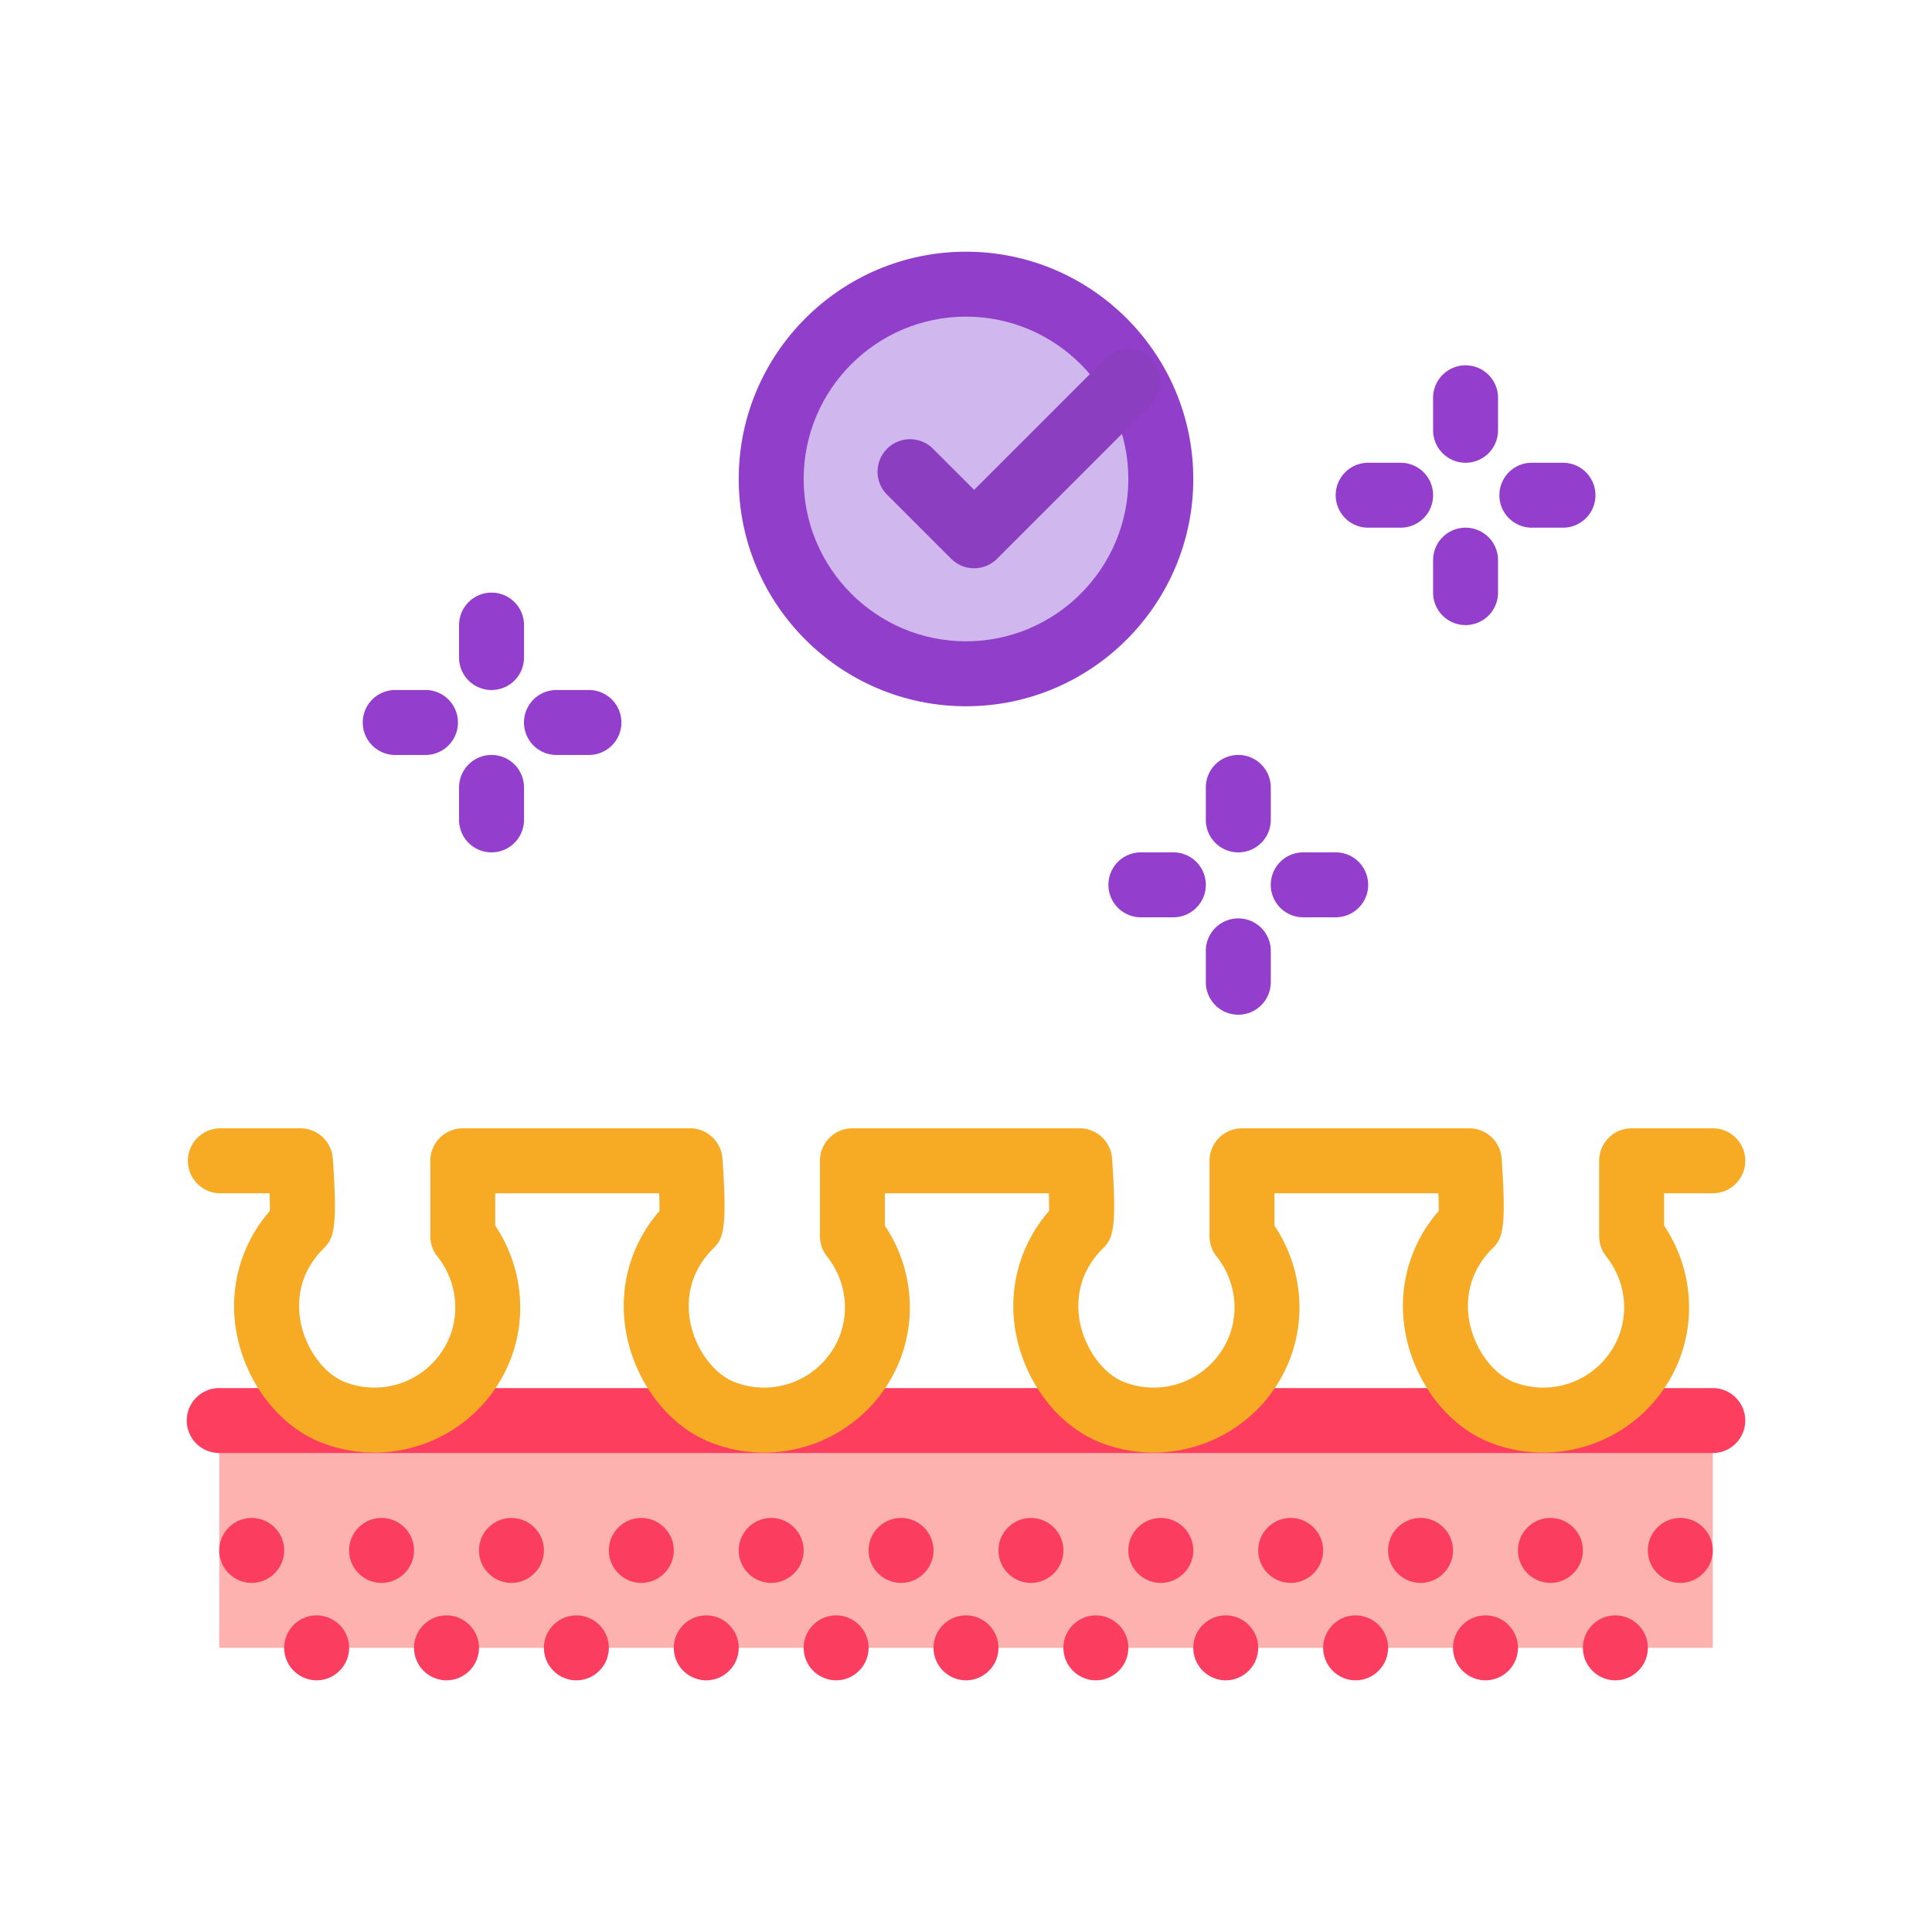 <?xml version="1.0" encoding="UTF-8"?>
<svg xmlns="http://www.w3.org/2000/svg" xmlns:xlink="http://www.w3.org/1999/xlink" version="1.1" width="512" height="512" x="0" y="0" viewBox="0 0 100 100" style="enable-background:new 0 0 512 512" xml:space="preserve" class="">
  <g>
    <path fill="#fdb2b0" d="M11.347 73.528h77.306v11.764H11.347z" opacity="1" data-original="#fdb2b0"></path>
    <path fill="#fd3e5f" d="M88.653 75.208H11.347a1.68 1.68 0 1 1 0-3.361h77.306a1.68 1.68 0 1 1 0 3.361z" opacity="1" data-original="#fd3e5f"></path>
    <path fill="#fb3e5f" d="M85.292 80.25c0-.925.756-1.681 1.68-1.681.924 0 1.681.756 1.681 1.681 0 .924-.757 1.68-1.681 1.68s-1.68-.756-1.68-1.68zm-6.723 0c0-.925.756-1.681 1.681-1.681.924 0 1.68.756 1.68 1.681 0 .924-.756 1.68-1.68 1.68a1.685 1.685 0 0 1-1.681-1.68zm-6.722 0c0-.925.756-1.681 1.681-1.681.924 0 1.68.756 1.68 1.681 0 .924-.756 1.68-1.68 1.68a1.685 1.685 0 0 1-1.681-1.68zm-6.722 0c0-.925.756-1.681 1.68-1.681.924 0 1.681.756 1.681 1.681 0 .924-.757 1.68-1.681 1.68s-1.68-.756-1.68-1.68zm-6.722 0c0-.925.756-1.681 1.68-1.681.924 0 1.681.756 1.681 1.681 0 .924-.757 1.68-1.681 1.68s-1.68-.756-1.68-1.68zm-6.723 0c0-.925.756-1.681 1.681-1.681.924 0 1.681.756 1.681 1.681 0 .924-.757 1.68-1.681 1.68a1.686 1.686 0 0 1-1.681-1.68zm-6.722 0c0-.925.756-1.681 1.681-1.681.924 0 1.68.756 1.68 1.681 0 .924-.756 1.68-1.68 1.68a1.685 1.685 0 0 1-1.681-1.68zm-6.722 0c0-.925.756-1.681 1.681-1.681.923 0 1.68.756 1.68 1.681 0 .924-.757 1.68-1.68 1.68a1.685 1.685 0 0 1-1.681-1.68zm-6.722 0c0-.925.756-1.681 1.68-1.681.924 0 1.681.756 1.681 1.681 0 .924-.757 1.68-1.681 1.68s-1.68-.756-1.68-1.68zm-6.722 0c0-.925.756-1.681 1.68-1.681.924 0 1.681.756 1.681 1.681 0 .924-.757 1.68-1.681 1.68s-1.68-.756-1.68-1.68zm-6.723 0c0-.925.756-1.681 1.681-1.681.924 0 1.68.756 1.68 1.681 0 .924-.756 1.68-1.68 1.68a1.685 1.685 0 0 1-1.681-1.68zm-6.722 0c0-.925.756-1.681 1.681-1.681.924 0 1.681.756 1.681 1.681 0 .924-.757 1.68-1.681 1.68a1.685 1.685 0 0 1-1.681-1.68zM81.93 85.292c0-.925.756-1.68 1.681-1.68.924 0 1.681.756 1.681 1.68 0 .924-.757 1.681-1.681 1.681a1.687 1.687 0 0 1-1.681-1.681zm-6.722 0c0-.925.756-1.68 1.681-1.68.924 0 1.68.756 1.68 1.68 0 .924-.756 1.681-1.68 1.681a1.687 1.687 0 0 1-1.681-1.681zm-6.722 0c0-.925.756-1.68 1.681-1.68.923 0 1.68.756 1.68 1.68 0 .924-.757 1.681-1.68 1.681a1.687 1.687 0 0 1-1.681-1.681zm-6.722 0c0-.925.756-1.68 1.68-1.68.924 0 1.681.756 1.681 1.68 0 .924-.757 1.681-1.681 1.681a1.686 1.686 0 0 1-1.68-1.681zm-6.722 0c0-.925.756-1.68 1.68-1.68.924 0 1.681.756 1.681 1.68 0 .924-.757 1.681-1.681 1.681a1.686 1.686 0 0 1-1.68-1.681zm-6.723 0c0-.925.756-1.68 1.681-1.68.924 0 1.68.756 1.68 1.68 0 .924-.756 1.681-1.68 1.681a1.687 1.687 0 0 1-1.681-1.681zm-6.722 0c0-.925.756-1.68 1.681-1.68.924 0 1.68.756 1.68 1.68 0 .924-.756 1.681-1.68 1.681a1.687 1.687 0 0 1-1.681-1.681zm-6.722 0c0-.925.756-1.68 1.68-1.68.924 0 1.681.756 1.681 1.68 0 .924-.757 1.681-1.681 1.681a1.686 1.686 0 0 1-1.68-1.681zm-6.722 0c0-.925.756-1.68 1.68-1.68.924 0 1.681.756 1.681 1.68 0 .924-.757 1.681-1.681 1.681a1.686 1.686 0 0 1-1.68-1.681zm-6.723 0c0-.925.756-1.68 1.681-1.68.924 0 1.681.756 1.681 1.68 0 .924-.757 1.681-1.681 1.681a1.687 1.687 0 0 1-1.681-1.681zm-6.722 0c0-.925.756-1.68 1.681-1.68.924 0 1.681.756 1.681 1.68 0 .924-.757 1.681-1.681 1.681a1.687 1.687 0 0 1-1.681-1.681z" opacity="1" data-original="#fb3e5f"></path>
    <path fill="#d0b7ed" d="M39.917 24.792c0 5.569 4.514 10.084 10.083 10.084s10.083-4.514 10.083-10.084c0-5.569-4.514-10.083-10.083-10.083-5.569-.001-10.083 4.514-10.083 10.083z" opacity="1" data-original="#d0b7ed"></path>
    <path fill="#913eca" d="M50 36.556c-6.487 0-11.764-5.277-11.764-11.764S43.513 13.028 50 13.028s11.764 5.277 11.764 11.764S56.487 36.556 50 36.556zm0-20.167c-4.633 0-8.403 3.77-8.403 8.402 0 4.633 3.77 8.403 8.403 8.403s8.403-3.77 8.403-8.403c0-4.632-3.77-8.402-8.403-8.402z" opacity="1" data-original="#913eca"></path>
    <path fill="#8b3ec0" d="M50.42 29.413c-.43 0-.86-.164-1.188-.492l-3.361-3.361a1.682 1.682 0 0 1 2.377-2.377l2.173 2.173 6.794-6.795a1.68 1.68 0 1 1 2.376 2.377l-7.983 7.983a1.675 1.675 0 0 1-1.188.492z" opacity="1" data-original="#8b3ec0"></path>
    <path fill="#f7aa23" d="M79.873 75.185a7.49 7.49 0 0 1-2.815-.548c-2.094-.845-3.775-3-4.283-5.49a7.465 7.465 0 0 1 1.691-6.467c.004-.236-.002-.559-.013-.916h-8.487v1.675c1.391 2.072 1.687 4.707.756 7.018-1.559 3.862-5.971 5.739-9.83 4.18-2.094-.845-3.775-3-4.283-5.49A7.47 7.47 0 0 1 54.3 62.68c.004-.236-.002-.559-.013-.916H45.8v1.675c1.391 2.072 1.687 4.707.756 7.018-1.56 3.862-5.968 5.739-9.83 4.18-2.094-.845-3.776-3-4.283-5.49-.478-2.347.137-4.673 1.691-6.467.004-.236-.002-.559-.013-.916h-8.488v1.675c1.391 2.072 1.687 4.707.756 7.018-1.56 3.862-5.969 5.739-9.83 4.18-2.094-.845-3.776-3-4.283-5.49a7.465 7.465 0 0 1 1.691-6.467c.004-.236-.002-.559-.013-.916h-2.605a1.682 1.682 0 0 1 0-3.362h4.201a1.68 1.68 0 0 1 1.676 1.563c.263 3.739.027 4.153-.488 4.668-1.411 1.411-1.338 3.013-1.168 3.843.28 1.372 1.203 2.623 2.247 3.044a4.198 4.198 0 0 0 5.455-2.32c.557-1.381.313-2.978-.633-4.167a1.676 1.676 0 0 1-.366-1.047v-3.903a1.68 1.68 0 0 1 1.681-1.681h11.764a1.68 1.68 0 0 1 1.676 1.563c.262 3.739.027 4.153-.488 4.668-1.411 1.411-1.338 3.013-1.169 3.843.28 1.372 1.203 2.623 2.247 3.044a4.2 4.2 0 0 0 5.456-2.32c.557-1.381.313-2.978-.634-4.167a1.682 1.682 0 0 1-.366-1.047v-3.903a1.68 1.68 0 0 1 1.68-1.681h11.764a1.68 1.68 0 0 1 1.676 1.563c.263 3.739.028 4.153-.488 4.668-1.411 1.411-1.338 3.013-1.169 3.843.28 1.372 1.203 2.623 2.247 3.044a4.199 4.199 0 0 0 5.455-2.32c.556-1.381.313-2.978-.634-4.167a1.682 1.682 0 0 1-.366-1.047v-3.903a1.68 1.68 0 0 1 1.68-1.681h11.764a1.68 1.68 0 0 1 1.676 1.563c.263 3.739.027 4.153-.488 4.668-1.41 1.411-1.338 3.013-1.168 3.843.28 1.372 1.203 2.623 2.247 3.044a4.2 4.2 0 0 0 5.455-2.32c.557-1.381.313-2.978-.633-4.167a1.676 1.676 0 0 1-.366-1.047v-3.903a1.68 1.68 0 0 1 1.681-1.681h4.201a1.68 1.68 0 0 1 0 3.362h-2.521v1.675c1.391 2.072 1.687 4.707.756 7.018a7.57 7.57 0 0 1-7.016 4.728z" opacity="1" data-original="#f7aa23"></path>
    <path fill="#943ece" d="M64.094 52.521a1.68 1.68 0 0 1-1.681-1.681v-1.68a1.682 1.682 0 0 1 3.362 0v1.68a1.68 1.68 0 0 1-1.681 1.681zM69.136 47.479h-1.681a1.68 1.68 0 1 1 0-3.361h1.681a1.68 1.68 0 0 1 0 3.361zM64.094 44.118a1.68 1.68 0 0 1-1.681-1.68v-1.681a1.68 1.68 0 0 1 3.362 0v1.681a1.68 1.68 0 0 1-1.681 1.68zM60.733 47.479h-1.681a1.68 1.68 0 1 1 0-3.361h1.681a1.68 1.68 0 0 1 0 3.361zM22.08 39.077H20.4a1.682 1.682 0 0 1 0-3.362h1.68a1.682 1.682 0 0 1 0 3.362zM25.441 44.118a1.68 1.68 0 0 1-1.68-1.68v-1.681a1.68 1.68 0 1 1 3.361 0v1.681a1.68 1.68 0 0 1-1.681 1.68zM30.483 39.077h-1.681a1.68 1.68 0 0 1 0-3.362h1.681a1.68 1.68 0 0 1 0 3.362zM25.441 35.715a1.68 1.68 0 0 1-1.68-1.68v-1.681a1.68 1.68 0 1 1 3.361 0v1.681a1.68 1.68 0 0 1-1.681 1.68zM80.9 27.313h-1.681a1.682 1.682 0 0 1 0-3.361H80.9a1.68 1.68 0 1 1 0 3.361zM75.858 23.952a1.682 1.682 0 0 1-1.681-1.681V20.59a1.68 1.68 0 0 1 3.361 0v1.681a1.68 1.68 0 0 1-1.68 1.681zM72.497 27.313h-1.681a1.68 1.68 0 0 1 0-3.361h1.681a1.68 1.68 0 1 1 0 3.361zM75.858 32.354a1.68 1.68 0 0 1-1.681-1.68v-1.681a1.68 1.68 0 0 1 3.361 0v1.681a1.68 1.68 0 0 1-1.68 1.68z" opacity="1" data-original="#943ece"></path>
  </g>
</svg>
